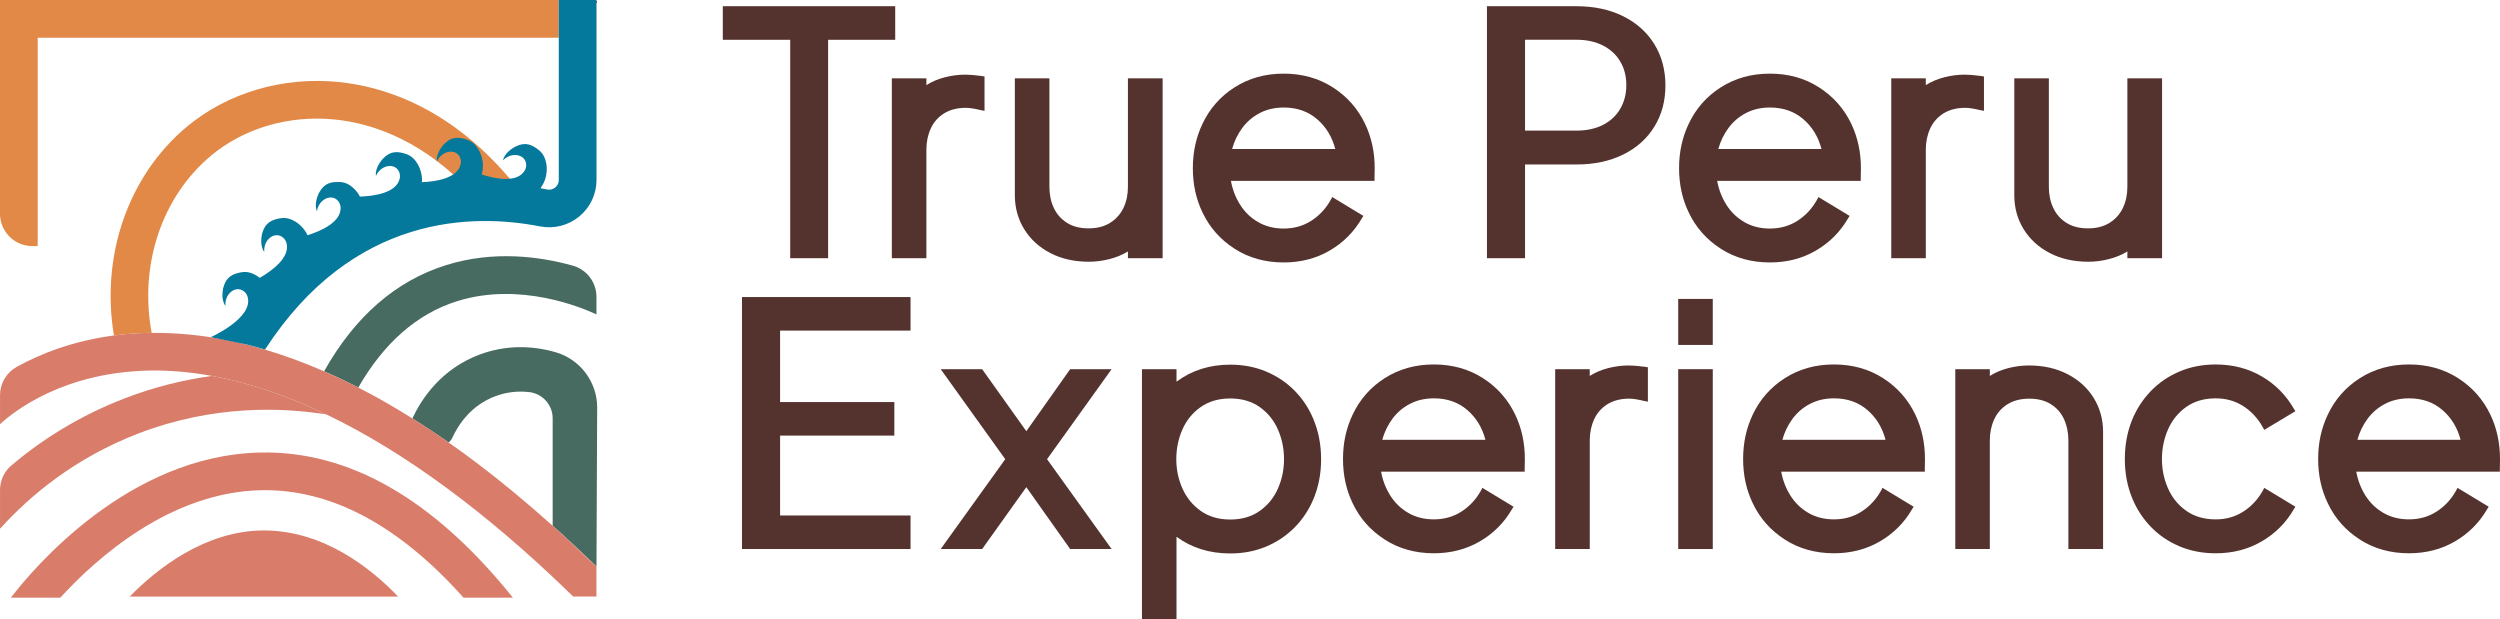 <?xml version="1.0" encoding="UTF-8"?>
<svg id="Layer_2" data-name="Layer 2" xmlns="http://www.w3.org/2000/svg" viewBox="0 0 1116.32 276.46">
  <defs>
    <style>
      .cls-1 {
        fill: #e28947;
      }

      .cls-2 {
        fill: #e6332a;
      }

      .cls-3 {
        fill: none;
      }

      .cls-4 {
        fill: #54332e;
      }

      .cls-5 {
        fill: #d97c6a;
      }

      .cls-6 {
        fill: #04799c;
      }

      .cls-7 {
        fill: #476a61;
      }
    </style>
  </defs>
  <g id="Capa_1" data-name="Capa 1">
    <g>
      <g>
        <path class="cls-4" d="M369.78,17.76v97.53h-16.93V17.76h-30.1V2.78h76.99v14.98h-29.95Z"/>
        <path class="cls-4" d="M413.66,115.29h-15.43V34.99h15.43v3.01c2.46-1.55,5.22-2.72,8.28-3.5,3.06-.78,6.12-1.17,9.18-1.17,1.7,0,4.11.2,7.22.6l1.28.23v15.35l-1.88-.38c-2.71-.65-4.87-.98-6.47-.98-3.81,0-7.05.83-9.71,2.48s-4.64,3.9-5.94,6.74c-1.3,2.84-1.96,5.98-1.96,9.44v48.47Z"/>
        <path class="cls-4" d="M469.01,112.99c-4.99-2.58-8.88-6.13-11.67-10.65-2.78-4.52-4.18-9.58-4.18-15.2v-52.15h15.43v48.47c0,3.46.65,6.58,1.96,9.37,1.3,2.79,3.26,5,5.87,6.66,2.61,1.66,5.82,2.48,9.63,2.48s7.04-.83,9.67-2.48c2.63-1.66,4.61-3.88,5.94-6.66,1.33-2.79,1.99-5.91,1.99-9.37v-48.47h15.5v80.3h-15.5v-3.01c-2.46,1.51-5.22,2.65-8.28,3.42s-6.12,1.17-9.18,1.17c-6.47,0-12.2-1.29-17.2-3.88Z"/>
        <path class="cls-4" d="M551.3,111.07c-6.37-4.06-11.16-9.48-14.37-16.25-2.86-5.92-4.29-12.49-4.29-19.72s1.43-13.77,4.29-19.79c3.21-6.82,8-12.27,14.37-16.33,6.37-4.06,13.67-6.1,21.9-6.1s15.53,2.03,21.9,6.1c6.37,4.06,11.19,9.51,14.45,16.33,2.86,6.02,4.29,12.62,4.29,19.79l-.08,4.29v1.36h-64.12c.7,3.86,2.07,7.41,4.1,10.65s4.7,5.82,8.02,7.75c3.31,1.93,7.12,2.9,11.44,2.9,4.56,0,8.64-1.14,12.23-3.42,3.59-2.28,6.48-5.35,8.69-9.22l.75-1.43,13.92,8.43-.68,1.06c-3.51,6.07-8.3,10.87-14.37,14.41-6.07,3.54-12.92,5.31-20.55,5.31-8.23,0-15.53-2.03-21.9-6.1ZM596.23,66.52c-1.41-5.42-4.11-9.86-8.13-13.32-4.01-3.46-8.98-5.19-14.9-5.19-3.96,0-7.51.82-10.65,2.45-3.14,1.63-5.75,3.85-7.83,6.66-2.08,2.81-3.6,5.94-4.55,9.41h46.06Z"/>
        <path class="cls-4" d="M680.97,115.29h-17.01V2.78h40.04c7.87,0,14.81,1.49,20.81,4.48,6,2.99,10.64,7.15,13.92,12.49,3.28,5.34,4.93,11.48,4.93,18.4s-1.64,13.06-4.93,18.4c-3.28,5.34-7.93,9.49-13.92,12.45-6,2.96-12.93,4.44-20.81,4.44h-23.03v41.84ZM680.97,17.76v40.56h23.03c4.52,0,8.44-.85,11.78-2.56,3.34-1.7,5.91-4.1,7.71-7.19,1.8-3.09,2.71-6.61,2.71-10.57s-.9-7.48-2.71-10.54c-1.81-3.06-4.39-5.44-7.75-7.15-3.36-1.7-7.27-2.56-11.74-2.56h-23.03Z"/>
        <path class="cls-4" d="M768.41,111.07c-6.37-4.06-11.16-9.48-14.37-16.25-2.86-5.92-4.29-12.49-4.29-19.72s1.43-13.77,4.29-19.79c3.21-6.82,8-12.27,14.37-16.33,6.37-4.06,13.67-6.1,21.9-6.1s15.53,2.03,21.9,6.1,11.19,9.51,14.45,16.33c2.86,6.02,4.29,12.62,4.29,19.79l-.07,4.29v1.36h-64.12c.7,3.86,2.07,7.41,4.1,10.65s4.7,5.82,8.01,7.75c3.31,1.93,7.12,2.9,11.44,2.9,4.57,0,8.64-1.14,12.23-3.42,3.59-2.28,6.48-5.35,8.69-9.22l.75-1.43,13.92,8.43-.68,1.06c-3.51,6.07-8.3,10.87-14.37,14.41-6.07,3.54-12.92,5.31-20.55,5.31-8.23,0-15.53-2.03-21.9-6.1ZM813.34,66.52c-1.41-5.42-4.11-9.86-8.13-13.32-4.01-3.46-8.98-5.19-14.9-5.19-3.96,0-7.51.82-10.65,2.45-3.14,1.63-5.75,3.85-7.83,6.66-2.08,2.81-3.6,5.94-4.55,9.41h46.06Z"/>
        <path class="cls-4" d="M859.93,115.29h-15.43V34.99h15.43v3.01c2.46-1.55,5.22-2.72,8.28-3.5,3.06-.78,6.12-1.17,9.18-1.17,1.71,0,4.11.2,7.23.6l1.28.23v15.35l-1.88-.38c-2.71-.65-4.87-.98-6.47-.98-3.81,0-7.05.83-9.71,2.48-2.66,1.66-4.64,3.9-5.95,6.74-1.3,2.84-1.96,5.98-1.96,9.44v48.47Z"/>
        <path class="cls-4" d="M915.28,112.99c-4.99-2.58-8.88-6.13-11.66-10.65-2.79-4.52-4.18-9.58-4.18-15.2v-52.15h15.43v48.47c0,3.46.65,6.58,1.96,9.37,1.3,2.79,3.26,5,5.87,6.66,2.61,1.66,5.82,2.48,9.63,2.48s7.04-.83,9.67-2.48c2.63-1.66,4.62-3.88,5.94-6.66s1.99-5.91,1.99-9.37v-48.47h15.5v80.3h-15.5v-3.01c-2.46,1.51-5.22,2.65-8.28,3.42-3.06.78-6.12,1.17-9.18,1.17-6.47,0-12.2-1.29-17.2-3.88Z"/>
      </g>
      <g>
        <path class="cls-4" d="M406.58,230.17v14.98h-75.26v-112.51h75.26v14.98h-58.25v31.91h51.02v14.98h-51.02v35.67h58.25Z"/>
        <path class="cls-4" d="M458.28,217.53l-19.72,27.62h-18.51l28.82-40.11-28.82-40.19h18.51l19.72,27.69,19.57-27.69h18.51l-28.82,40.19,28.82,40.11h-18.51l-19.57-27.62Z"/>
        <path class="cls-4" d="M525.34,276.46h-15.43v-111.6h15.43v5.57c6.82-5.07,14.83-7.6,24.01-7.6,5.77,0,11.09,1.02,15.95,3.05,4.87,2.03,9.09,4.85,12.68,8.47,3.59,3.61,6.38,7.8,8.39,12.57,2.36,5.52,3.54,11.57,3.54,18.14s-1.18,12.54-3.54,18.06c-2.01,4.72-4.8,8.88-8.39,12.49-3.59,3.61-7.81,6.44-12.68,8.47-4.87,2.03-10.19,3.05-15.95,3.05-9.23,0-17.23-2.48-24.01-7.45v36.8ZM562.51,228.14c3.61-2.56,6.32-5.89,8.13-10.01,1.81-4.11,2.71-8.48,2.71-13.1s-.9-9.07-2.71-13.21c-1.81-4.14-4.52-7.49-8.13-10.05-3.61-2.56-8-3.84-13.17-3.84s-9.57,1.28-13.21,3.84c-3.64,2.56-6.36,5.91-8.17,10.05-1.81,4.14-2.71,8.54-2.71,13.21s.91,8.98,2.75,13.1c1.83,4.11,4.55,7.45,8.17,10.01,3.61,2.56,8,3.84,13.17,3.84s9.56-1.28,13.17-3.84Z"/>
        <path class="cls-4" d="M618.35,240.93c-6.37-4.06-11.16-9.48-14.37-16.25-2.86-5.92-4.29-12.49-4.29-19.72s1.43-13.77,4.29-19.79c3.21-6.82,8-12.27,14.37-16.33,6.37-4.06,13.67-6.1,21.9-6.1s15.53,2.03,21.9,6.1c6.37,4.06,11.19,9.51,14.45,16.33,2.86,6.02,4.29,12.62,4.29,19.79l-.08,4.29v1.36h-64.12c.7,3.86,2.07,7.41,4.1,10.65s4.7,5.82,8.02,7.75c3.31,1.93,7.12,2.9,11.44,2.9,4.56,0,8.64-1.14,12.23-3.42,3.59-2.28,6.48-5.35,8.69-9.22l.75-1.43,13.92,8.43-.68,1.06c-3.51,6.07-8.3,10.87-14.37,14.41-6.07,3.54-12.92,5.31-20.55,5.31-8.23,0-15.53-2.03-21.9-6.1ZM663.28,196.38c-1.41-5.42-4.11-9.86-8.13-13.32-4.01-3.46-8.98-5.19-14.9-5.19-3.96,0-7.51.82-10.65,2.45-3.14,1.63-5.75,3.85-7.83,6.66-2.08,2.81-3.6,5.94-4.55,9.41h46.06Z"/>
        <path class="cls-4" d="M709.86,245.15h-15.43v-80.3h15.43v3.01c2.46-1.55,5.22-2.72,8.28-3.5,3.06-.78,6.12-1.17,9.18-1.17,1.7,0,4.11.2,7.23.6l1.28.23v15.35l-1.88-.38c-2.71-.65-4.87-.98-6.47-.98-3.81,0-7.05.83-9.71,2.48-2.66,1.66-4.64,3.9-5.94,6.74-1.3,2.84-1.96,5.98-1.96,9.44v48.47Z"/>
        <path class="cls-4" d="M764.8,133.47v20.55h-15.43v-20.55h15.43ZM764.8,164.85v80.3h-15.43v-80.3h15.43Z"/>
        <path class="cls-4" d="M797.01,240.93c-6.37-4.06-11.16-9.48-14.37-16.25-2.86-5.92-4.29-12.49-4.29-19.72s1.43-13.77,4.29-19.79c3.21-6.82,8-12.27,14.37-16.33,6.37-4.06,13.67-6.1,21.9-6.1s15.53,2.03,21.9,6.1,11.19,9.51,14.45,16.33c2.86,6.02,4.29,12.62,4.29,19.79l-.07,4.29v1.36h-64.12c.7,3.86,2.07,7.41,4.1,10.65,2.03,3.24,4.7,5.82,8.01,7.75s7.12,2.9,11.44,2.9c4.57,0,8.64-1.14,12.23-3.42,3.59-2.28,6.48-5.35,8.69-9.22l.75-1.43,13.92,8.43-.68,1.06c-3.51,6.07-8.3,10.87-14.37,14.41-6.07,3.54-12.92,5.31-20.55,5.31-8.23,0-15.53-2.03-21.9-6.1ZM841.94,196.38c-1.41-5.42-4.11-9.86-8.13-13.32-4.01-3.46-8.98-5.19-14.9-5.19-3.96,0-7.51.82-10.65,2.45-3.14,1.63-5.75,3.85-7.83,6.66-2.08,2.81-3.6,5.94-4.55,9.41h46.06Z"/>
        <path class="cls-4" d="M888.52,245.15h-15.43v-80.3h15.43v3.01c2.46-1.55,5.22-2.72,8.28-3.5,3.06-.78,6.12-1.17,9.18-1.17,6.47,0,12.22,1.29,17.23,3.88,5.02,2.59,8.92,6.13,11.7,10.65,2.79,4.52,4.18,9.58,4.18,15.2v52.23h-15.5v-48.47c0-3.46-.64-6.61-1.92-9.44-1.28-2.83-3.23-5.08-5.87-6.74-2.63-1.66-5.86-2.48-9.67-2.48s-7.05.83-9.71,2.48c-2.66,1.66-4.64,3.9-5.95,6.74-1.3,2.84-1.96,5.98-1.96,9.44v48.47Z"/>
        <path class="cls-4" d="M973.15,243.91c-4.94-2.08-9.21-4.99-12.79-8.73-3.59-3.74-6.36-8.01-8.32-12.83-2.16-5.32-3.24-11.11-3.24-17.38s1.08-12.09,3.24-17.46c1.96-4.82,4.73-9.09,8.32-12.83,3.59-3.74,7.85-6.66,12.79-8.77,4.94-2.11,10.35-3.16,16.22-3.16,7.63,0,14.47,1.77,20.55,5.31,6.07,3.54,10.86,8.37,14.37,14.49l.68,1.05-13.92,8.35-.75-1.36c-2.21-3.91-5.11-7.01-8.69-9.29-3.59-2.28-7.66-3.42-12.23-3.42-5.17,0-9.56,1.28-13.17,3.84-3.61,2.56-6.32,5.91-8.13,10.05-1.81,4.14-2.71,8.54-2.71,13.21s.9,8.98,2.71,13.09c1.81,4.11,4.52,7.45,8.13,10.01,3.61,2.56,8,3.84,13.17,3.84,4.57,0,8.64-1.14,12.23-3.42,3.59-2.28,6.48-5.35,8.69-9.22l.75-1.43,13.92,8.43-.68,1.06c-3.51,6.07-8.3,10.87-14.37,14.41-6.07,3.54-12.92,5.31-20.55,5.31-5.87,0-11.28-1.04-16.22-3.12Z"/>
        <path class="cls-4" d="M1053.78,240.93c-6.37-4.06-11.16-9.48-14.37-16.25-2.86-5.92-4.29-12.49-4.29-19.72s1.43-13.77,4.29-19.79c3.21-6.82,8-12.27,14.37-16.33,6.37-4.06,13.67-6.1,21.9-6.1s15.53,2.03,21.9,6.1,11.19,9.51,14.45,16.33c2.86,6.02,4.29,12.62,4.29,19.79l-.07,4.29v1.36h-64.12c.7,3.86,2.07,7.41,4.1,10.65,2.03,3.24,4.7,5.82,8.01,7.75s7.12,2.9,11.44,2.9c4.57,0,8.64-1.14,12.23-3.42,3.59-2.28,6.48-5.35,8.69-9.22l.75-1.43,13.92,8.43-.68,1.06c-3.51,6.07-8.3,10.87-14.37,14.41-6.07,3.54-12.92,5.31-20.55,5.31-8.23,0-15.53-2.03-21.9-6.1ZM1098.71,196.38c-1.41-5.42-4.11-9.86-8.13-13.32-4.01-3.46-8.98-5.19-14.9-5.19-3.96,0-7.51.82-10.65,2.45-3.14,1.63-5.75,3.85-7.83,6.66-2.08,2.81-3.6,5.94-4.55,9.41h46.06Z"/>
      </g>
      <path class="cls-3" d="M116.59,218.89c-40.7.84-73.69,30.51-89.66,47.99h180.06c-29.04-32.49-59.36-48.59-90.4-47.99ZM57.91,266.39c11.85-12.1,33.33-29.37,59.6-29.53.12,0,.25,0,.37,0,26.95,0,48.28,17.38,59.89,29.53H57.91Z"/>
      <path class="cls-3" d="M94.62,167.85c-9.59-1.75-18.93-2.55-28-2.39-38.13.77-60.14,17.99-66.62,23.93v22.86c13.9-12.65,32.27-25.41,55.81-34.44,13.48-5.17,26.56-8.26,38.81-9.96Z"/>
      <path class="cls-3" d="M206.88,82.13c-21.05-20.82-42.36-27.28-57.46-28.79-20.39-2.03-40.52,3.88-55.25,16.21-22.04,18.44-32.06,48.94-26.44,79.08,10.92-.11,22.06.94,33.42,3.19,31.4-51.86,72.17-67.43,105.74-69.7Z"/>
      <path class="cls-5" d="M117.88,236.86c-.12,0-.25,0-.37,0-26.27.16-47.75,17.43-59.6,29.53h119.86c-11.61-12.14-32.94-29.53-59.89-29.53Z"/>
      <path class="cls-5" d="M116.59,218.89c31.04-.6,61.37,15.5,90.4,47.99h22.04c-35.2-43.87-73.1-65.71-112.89-64.81-58.97,1.28-101.49,52.03-111.28,64.81h22.07c15.97-17.48,48.96-47.14,89.66-47.99Z"/>
      <path class="cls-5" d="M61.85,193.53c33.39-12.81,64.13-11.64,83.91-8.46-17.66-8.46-34.75-14.23-51.13-17.21-12.25,1.69-25.33,4.78-38.81,9.96-20.78,7.98-37.54,18.85-50.74,30-3.24,2.73-5.07,6.76-5.07,11v17.27c13.26-14.68,33.39-31.62,61.85-42.55Z"/>
      <path class="cls-2" d="M151.86,169.02c-.13-.06-.25-.12-.37-.18-.02.03-.04.07-.06.1.14.03.29.05.43.08Z"/>
      <path class="cls-1" d="M94.16,69.56c14.74-12.33,34.87-18.24,55.25-16.21,15.1,1.5,36.42,7.97,57.46,28.79,8.18-.55,15.93-.32,23.02.36-27.74-34.17-58.13-43.84-78.81-45.9-24.85-2.47-49.54,4.83-67.73,20.05-26.23,21.95-38.42,57.71-32.48,93.15,4.67-.61,9.57-1.02,14.74-1.15.7-.02,1.41,0,2.11,0-5.62-30.15,4.39-60.64,26.44-79.08ZM55.25,144.02c.1.03.2.07.29.1.57.2,1.14.39,1.72.6-.68-.25-1.34-.47-2.01-.71Z"/>
      <path class="cls-2" d="M55.25,144.02c.67.24,1.33.46,2.01.71-.58-.21-1.15-.4-1.72-.6-.1-.03-.2-.07-.29-.1Z"/>
      <path class="cls-1" d="M14.43,109.88h2.41V16.84h232.67V0S0,0,0,0v95.45c0,7.97,6.46,14.43,14.43,14.43Z"/>
      <polygon class="cls-2" points="266.35 16.84 266.35 0 266.34 16.84 266.35 16.84"/>
      <g>
        <path class="cls-3" d="M246.78,234.77v-47.97c0-6.01-4.53-11.04-10.51-11.72-5.16-.58-10.19.02-15.03,1.81-11.08,4.1-16.72,13.03-19.26,18.57-.39.85-.97,1.56-1.66,2.12,4.07,2.85,8.17,5.82,12.28,8.92,11.24,8.48,22.64,17.94,34.17,28.27Z"/>
        <path class="cls-3" d="M247.82,235.72c1.82,1.64,3.64,3.26,5.47,4.95-1.81-1.74-3.63-3.41-5.47-4.95Z"/>
        <path class="cls-7" d="M248.39,157.37c-11.48-3.41-23.25-3.11-34.05.89-17.26,6.39-26.08,19.75-30.21,28.58,4.85,3.04,9.72,6.23,14.62,9.63.52.36,1.05.75,1.57,1.11.69-.56,1.27-1.27,1.66-2.12,2.54-5.54,8.18-14.47,19.26-18.57,4.83-1.79,9.87-2.39,15.03-1.81,5.97.67,10.51,5.71,10.51,11.72v47.97c.35.31.7.63,1.04.95,1.83,1.54,3.65,3.21,5.47,4.95.34.31.68.61,1.02.92,3.99,3.7,8,7.48,12.03,11.4l.31-71.12c0-11.22-7.51-21.29-18.25-24.49Z"/>
        <path class="cls-7" d="M151.42,168.94c.14.03.29.05.43.08,2.56,1.21,5.13,2.49,7.71,3.8.14.07.28.15.42.22,11.47-19.98,26.29-32.95,44.14-38.56,28.05-8.81,55.89,2.94,62.21,5.91v-7.86c0-6.5-4.34-12.17-10.6-13.92-14.44-4.03-35.11-6.91-56.48-.24-22.47,7.01-40.8,22.96-54.54,47.44,2.25.98,4.5,1.97,6.76,3.04-.02.03-.04.07-.06.1Z"/>
        <path class="cls-5" d="M247.82,235.72c-.35-.31-.7-.63-1.04-.95v.06c.35.28.7.59,1.04.88Z"/>
        <path class="cls-5" d="M253.29,240.67c4.3,4.13,8.59,8.59,13.04,12.32-4.03-3.92-8.03-7.7-12.03-11.4-.34-.32-.68-.61-1.02-.92Z"/>
        <path class="cls-5" d="M253.29,240.67c-1.83-1.68-3.65-3.31-5.47-4.95-.35-.29-.69-.6-1.04-.88v-.06c-11.53-10.33-22.93-19.79-34.17-28.27-4.11-3.1-8.21-6.06-12.28-8.92-.52-.37-1.05-.75-1.57-1.11-4.9-3.4-9.78-6.6-14.62-9.63-5.91-3.71-11.78-7.17-17.6-10.34-2.19-1.19-4.37-2.34-6.54-3.45-.14-.07-.28-.15-.42-.22-2.58-1.32-5.15-2.6-7.71-3.8-.14-.03-.29-.05-.43-.08.02-.03.04-.07.06-.1-2.26-1.06-4.51-2.06-6.76-3.04-8.91-3.89-17.72-7.14-26.4-9.71-5.78-1.71-11.51-3.14-17.18-4.27-11.36-2.25-22.5-3.3-33.42-3.19-.7,0-1.41,0-2.11,0-5.17.13-10.07.53-14.74,1.15-18.3,2.41-32.74,8.13-43.35,13.97-4.63,2.55-7.53,7.39-7.53,12.68v12.95c6.48-5.94,28.5-23.16,66.62-23.93,9.07-.17,18.42.64,28,2.39,16.38,2.99,33.48,8.75,51.13,17.21,34.42,16.5,70.97,43.26,108.55,79.72.54.53,1.09,1.06,1.63,1.59h10.39v-13.39c-4.45-3.73-8.74-8.19-13.04-12.32Z"/>
      </g>
      <path class="cls-6" d="M249.51,0v16.84s0,63.53,0,63.53c0,1.77-.97,2.84-1.56,3.32-.59.49-1.86,1.27-3.65.91-.96-.19-1.95-.37-2.96-.55,1.16-1.67,2.03-3.3,2.46-5.41.17-.84.63-3.13.11-5.72-.34-1.89-1.19-4.18-3.21-5.83-3.11-2.53-6.07-3.77-10.19-1.79-.22.1-.44.21-.67.33-.07.04-.14.06-.21.1-.05.03-.08.06-.13.08-.41.23-.82.49-1.23.81,0,0,0,0,0,0-3.3,2.41-3.67,4.96-3.67,4.96,2.62-2.7,6.46-3.05,8.74-1.29.01,0,.02.02.04.03,1.76,1.4,2.05,4.02.86,5.93-3.48,5.57-13.05,3.62-19.13,1.67.48-1.9.72-3.68.41-5.75-.13-.85-.49-3.15-1.86-5.41-.97-1.66-2.55-3.51-5.02-4.37-3.79-1.31-7-1.45-10.18,1.82-.17.17-.34.35-.52.54-.05.06-.11.1-.16.17-.04.04-.06.08-.09.12-.3.36-.6.74-.88,1.18,0,0,0,0,0,0-2.27,3.4-1.74,5.92-1.74,5.92,1.53-3.44,5.02-5.09,7.76-4.21.01,0,.03,0,.04.01,2.14.7,3.31,3.07,2.85,5.27-1.34,6.4-10.93,7.88-17.31,8.14.06-.89.05-1.8-.1-2.77-.13-.85-.49-3.15-1.86-5.41-.97-1.66-2.55-3.51-5.02-4.37-3.79-1.31-7-1.45-10.18,1.82-.17.17-.34.35-.52.54-.05.06-.11.1-.16.17-.04.04-.06.08-.09.12-.3.36-.6.74-.88,1.18,0,0,0,0,0,0-2.27,3.4-1.74,5.92-1.74,5.92,1.53-3.44,5.02-5.09,7.76-4.21.01,0,.03,0,.04.01,2.14.7,3.31,3.07,2.85,5.27-1.38,6.57-11.44,7.95-17.81,8.16-.53-1-1.38-2.38-2.7-3.62-1.38-1.34-3.39-2.71-6.01-2.87-4-.25-7.14.47-9.33,4.47-.12.21-.24.42-.35.65-.04.07-.08.13-.11.21-.02.05-.03.09-.05.14-.2.43-.38.88-.53,1.37,0,0,0,0,0,.01-1.28,3.88-.1,6.17-.1,6.17.56-3.73,3.48-6.24,6.36-6.13.02,0,.03,0,.05,0,2.25.11,4.01,2.08,4.16,4.32.42,6.62-8.67,10.62-14.75,12.54-.36-.77-.79-1.53-1.35-2.28-.52-.69-1.93-2.54-4.21-3.87-1.64-1-3.91-1.88-6.5-1.45-3.96.65-6.85,2.05-8.09,6.44-.07.23-.14.47-.2.72-.02.08-.05.14-.06.22-.01.05-.01.1-.02.15-.1.46-.17.94-.21,1.46,0,0,0,0,0,.01-.38,4.07,1.29,6.04,1.29,6.04-.29-3.76,1.99-6.86,4.82-7.4.02,0,.03,0,.05,0,2.21-.4,4.38,1.13,5.02,3.28,1.93,6.48-6.38,12.52-11.89,15.71-.46-.37-.98-.74-1.54-1.07-1.64-1-3.91-1.88-6.5-1.45-3.96.65-6.85,2.05-8.09,6.44-.07.23-.14.47-.2.72-.02.08-.05.14-.06.22-.01.05-.01.1-.02.15-.1.46-.17.94-.21,1.46,0,0,0,0,0,.01-.38,4.07,1.29,6.04,1.29,6.04-.29-3.76,1.99-6.86,4.82-7.4.02,0,.03,0,.05,0,2.21-.4,4.38,1.13,5.02,3.28,2.83,9.51-16.43,18.08-16.43,18.08l16.31,3.35c2.63.66,5.26,1.38,7.91,2.17,39.3-60.6,93.01-60.8,122.75-54.98,6.27,1.22,12.68-.4,17.59-4.45,4.89-4.04,7.69-9.99,7.68-16.32V16.84S266.35,0,266.35,0h-16.84ZM162.39,93.55s-.03.01-.05.02c0-.02,0-.04,0-.06l.05.04Z"/>
    </g>
  </g>
</svg>